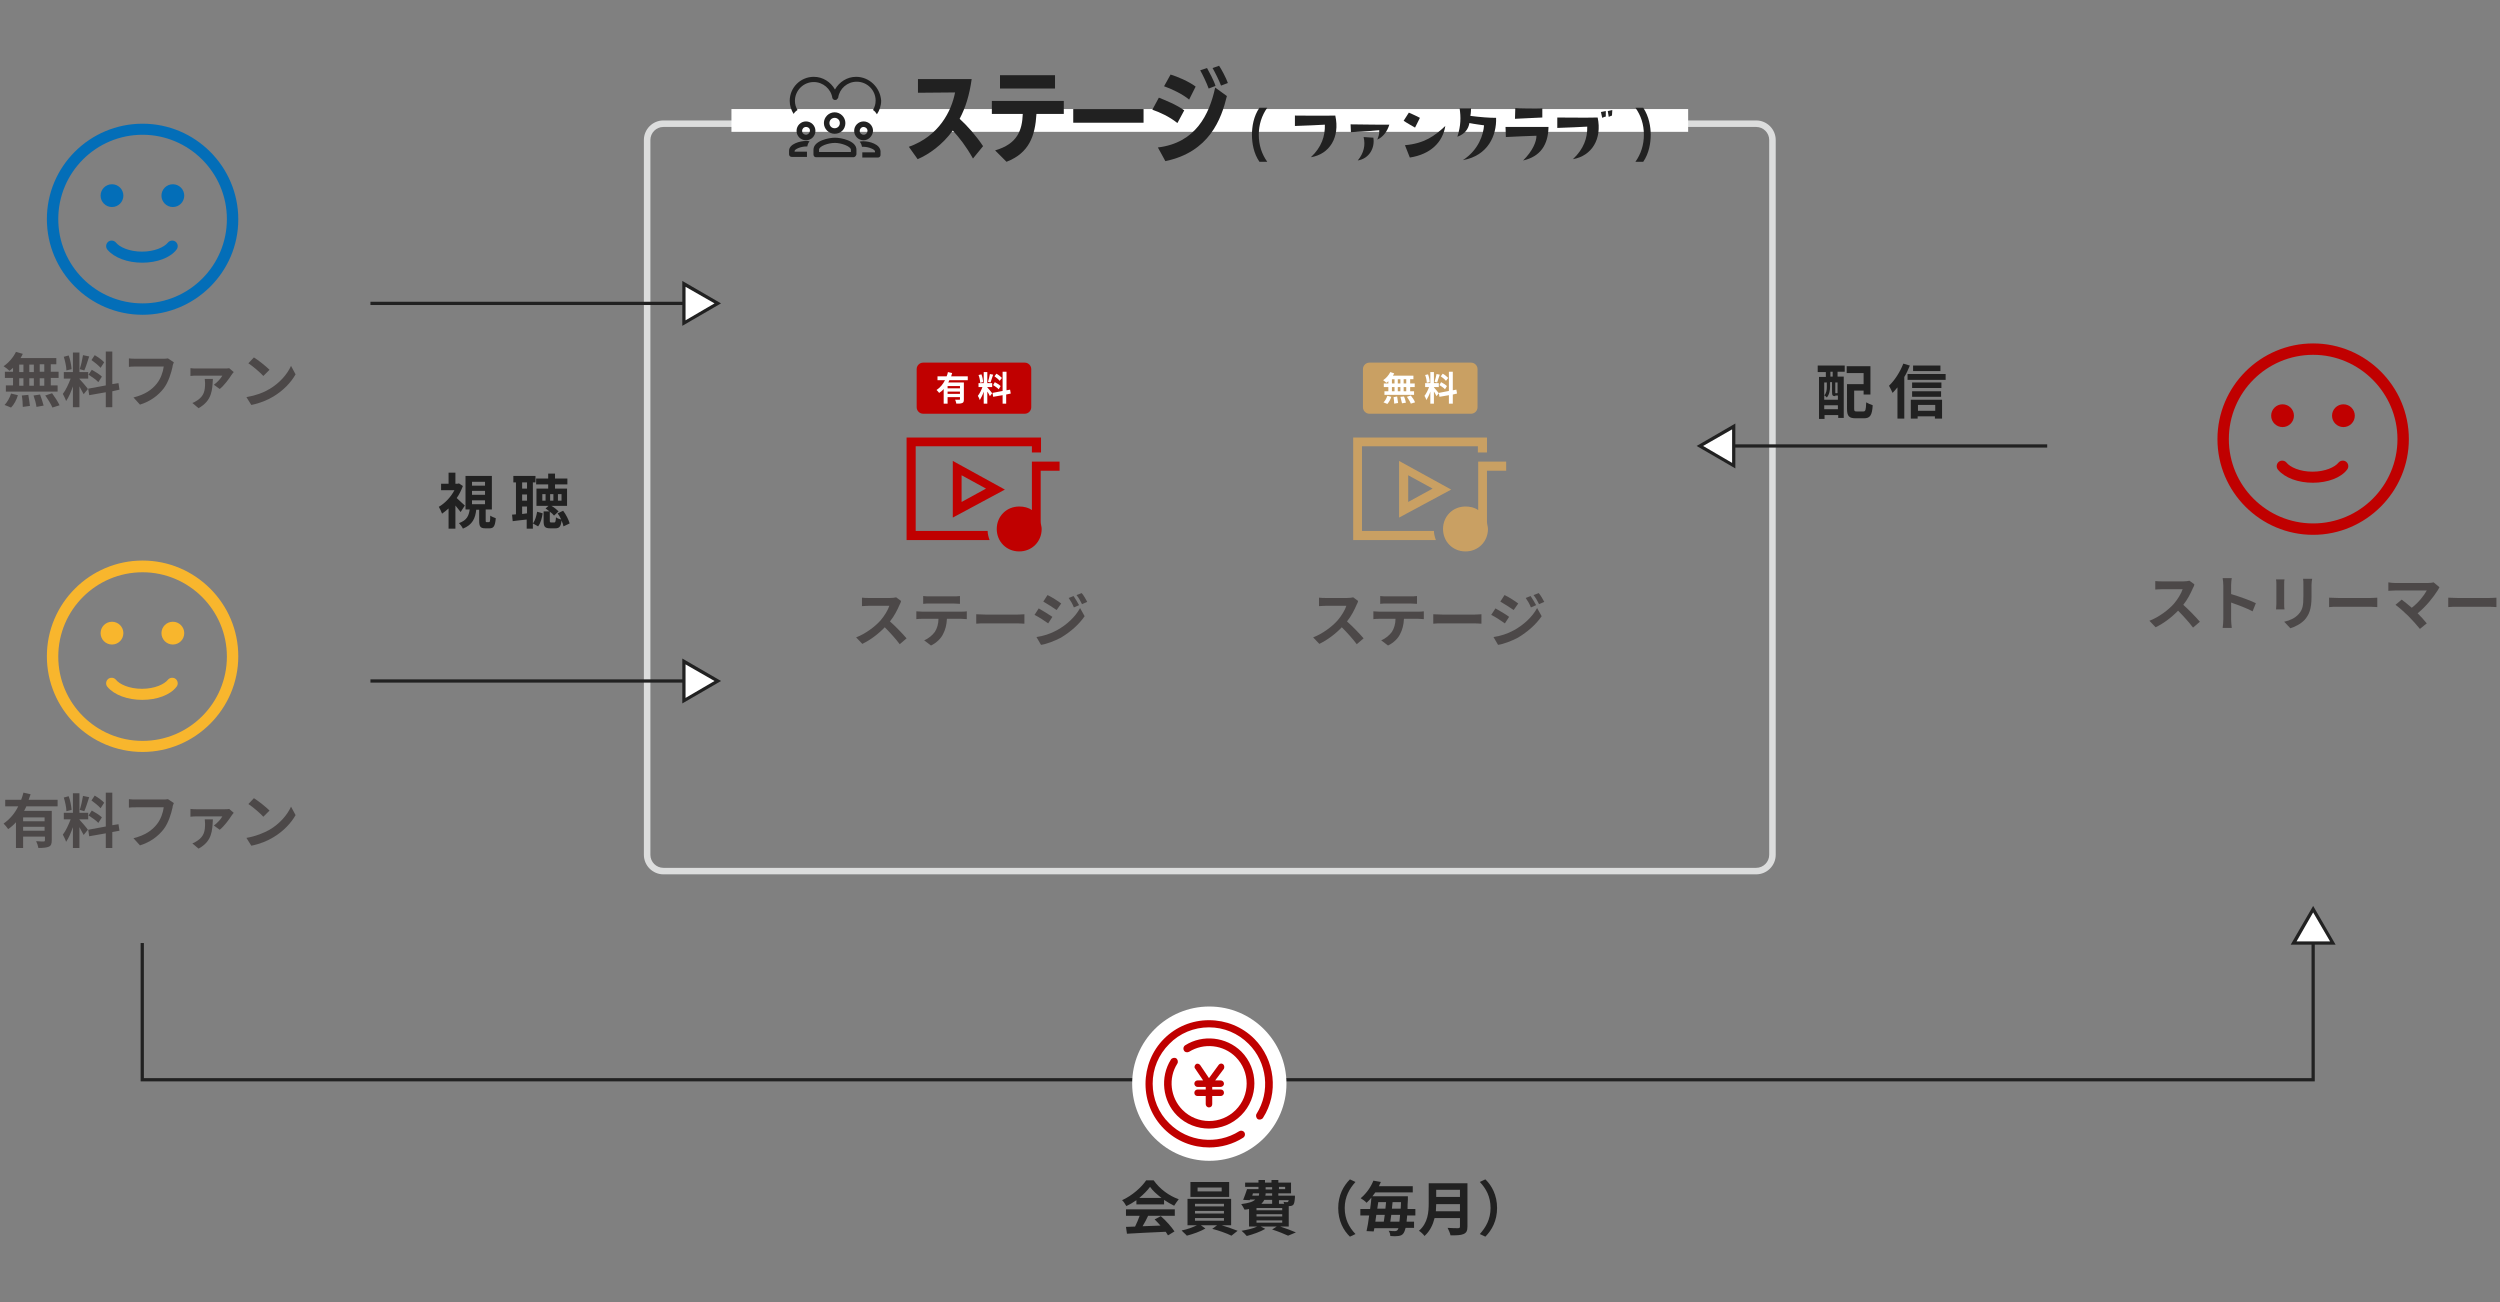 <?xml version="1.0" encoding="utf-8"?>
<!-- Generator: Adobe Illustrator 27.4.0, SVG Export Plug-In . SVG Version: 6.00 Build 0)  -->
<svg version="1.1" id="レイヤー_1" xmlns="http://www.w3.org/2000/svg" xmlns:xlink="http://www.w3.org/1999/xlink" x="0px"
	 y="0px" width="768px" height="400px" viewBox="0 0 768 400" style="enable-background:new 0 0 768 400;" xml:space="preserve">
<rect x="0" y="0" width="768" height="400" fill="#808080" stroke="none"/>
<style type="text/css">
	.st0{fill:#DCDDDD;}
	.st1{fill:#FFFFFF;}
	.st2{fill:#212121;}
	.st3{fill:#C00000;}
	.st4{fill-rule:evenodd;clip-rule:evenodd;fill:#C00000;}
	.st5{fill:#C9A063;}
	.st6{fill:#4C4848;}
	.st7{fill:#036EB8;}
	.st8{fill-rule:evenodd;clip-rule:evenodd;fill:#036EB8;}
	.st9{fill:#F8B62D;}
	.st10{fill-rule:evenodd;clip-rule:evenodd;fill:#F8B62D;}
</style>
<g>
	<path class="st0" d="M539.5,268.6H203.8c-3.3,0-6-2.7-6-6V43c0-3.3,2.7-6,6-6h335.7c3.3,0,6,2.7,6,6v219.6
		C545.5,265.9,542.8,268.6,539.5,268.6z M203.8,39c-2.2,0-4,1.8-4,4v219.6c0,2.2,1.8,4,4,4h335.7c2.2,0,4-1.8,4-4V43
		c0-2.2-1.8-4-4-4H203.8z"/>
	<rect x="224.7" y="33.5" class="st1" width="293.9" height="7"/>
	<g>
		<g>
			<path class="st2" d="M256.4,41.1c-1.8,0-3.3-1.5-3.3-3.3c0-1.8,1.5-3.3,3.3-3.3c1.8,0,3.3,1.5,3.3,3.3
				C259.7,39.7,258.3,41.1,256.4,41.1z M256.4,36.2c-0.9,0-1.6,0.7-1.6,1.6s0.7,1.6,1.6,1.6c0.9,0,1.6-0.7,1.6-1.6
				S257.3,36.2,256.4,36.2z"/>
			<g>
				<path class="st2" d="M265.3,43.4c-0.3,0-0.8,0-1.2,0.1c0.4,0.5,0.6,1,0.7,1.6c0.2,0,0.3,0,0.5,0c1.5,0,3.5,0.8,3.5,1.4v0.3h-3.9
					v1.6h4.8c0.5,0,0.8-0.4,0.8-0.8v-1.1C270.4,44.3,267.1,43.4,265.3,43.4z"/>
				<path class="st2" d="M244.1,46.7v-0.3c0-0.6,2-1.4,3.5-1.4c0.1,0,0.3,0,0.4,0c0.1-0.6,0.3-1.1,0.7-1.6c-0.4-0.1-0.8-0.1-1.1-0.1
					c-1.8,0-5.2,0.9-5.2,3v1.1c0,0.5,0.4,0.8,0.8,0.8h4.7v-1.6H244.1z"/>
				<path class="st2" d="M262.2,48.3h-11.5c-0.5,0-0.8-0.4-0.8-0.8V46c0-2.8,4.8-3.7,6.6-3.7c1.8,0,6.6,0.9,6.6,3.7v1.4
					C263,47.9,262.6,48.3,262.2,48.3z M251.5,46.7h9.9V46c0-1-2.9-2.1-4.9-2.1c-2.1,0-4.9,1-4.9,2.1V46.7z"/>
			</g>
			<path class="st2" d="M265.3,43.1c-1.6,0-2.9-1.3-2.9-2.9c0-1.6,1.3-2.9,2.9-2.9c1.6,0,2.9,1.3,2.9,2.9
				C268.1,41.8,266.8,43.1,265.3,43.1z M265.3,39c-0.7,0-1.2,0.6-1.2,1.2c0,0.7,0.6,1.2,1.2,1.2c0.7,0,1.2-0.6,1.2-1.2
				C266.5,39.5,265.9,39,265.3,39z"/>
			<path class="st2" d="M247.6,43.1c-1.6,0-2.9-1.3-2.9-2.9c0-1.6,1.3-2.9,2.9-2.9c1.6,0,2.9,1.3,2.9,2.9
				C250.5,41.8,249.2,43.1,247.6,43.1z M247.6,39c-0.7,0-1.2,0.6-1.2,1.2c0,0.7,0.6,1.2,1.2,1.2s1.2-0.6,1.2-1.2
				C248.9,39.5,248.3,39,247.6,39z"/>
		</g>
		<path class="st2" d="M263,23.6c-2.8,0-5.2,1.6-6.5,3.9c-1.3-2.3-3.7-3.9-6.5-3.9c-4.1,0-7.4,3.3-7.4,7.4c0,1.5,0.5,2.9,1.2,4
			c0.3-0.5,0.7-0.9,1.2-1.2c-0.5-0.8-0.8-1.8-0.8-2.8c0-3.2,2.6-5.8,5.8-5.8c2.8,0,5.3,2.1,5.7,4.9c0,0,0,0,0,0c0,0,0,0,0,0
			c0,0,0.1,0.2,0.1,0.2c0,0,0,0.1,0.1,0.1c0,0.1,0.1,0.1,0.1,0.1c0,0,0.1,0.1,0.1,0.1c0.1,0,0.1,0.1,0.2,0.1c0,0,0.1,0,0.1,0
			c0,0,0,0,0.1,0c0,0,0.1,0,0.1,0c0,0,0.1,0,0.1,0c0,0,0,0,0.1,0c0.1,0,0.1,0,0.2-0.1c0,0,0.1,0,0.1-0.1c0,0,0.1-0.1,0.1-0.1
			c0,0,0.1-0.1,0.1-0.1c0,0,0-0.1,0.1-0.1c0,0,0.1-0.2,0.1-0.2c0,0,0,0,0,0c0,0,0,0,0,0c0.4-2.8,2.8-4.9,5.7-4.9
			c3.2,0,5.8,2.6,5.8,5.8c0,1.1-0.3,2-0.8,2.9c0.5,0.3,0.9,0.8,1.2,1.3c0.8-1.2,1.3-2.6,1.3-4.2C270.4,26.9,267.1,23.6,263,23.6z"/>
	</g>
	<g>
		<path class="st3" d="M710.6,164.3c-16.2,0-29.4-13.2-29.4-29.4s13.2-29.4,29.4-29.4s29.4,13.2,29.4,29.4S726.7,164.3,710.6,164.3z
			 M710.6,109c-14.3,0-25.9,11.6-25.9,25.9c0,14.3,11.6,25.9,25.9,25.9c14.3,0,25.9-11.6,25.9-25.9C736.5,120.7,724.8,109,710.6,109
			z"/>
		<circle class="st4" cx="701.2" cy="127.7" r="3.5"/>
		<circle class="st4" cx="719.9" cy="127.7" r="3.5"/>
		<path class="st3" d="M710.5,148.3c-4.5,0-8.6-1.5-10.7-4c-0.6-0.7-0.5-1.8,0.2-2.4c0.7-0.6,1.8-0.5,2.4,0.2c1.1,1.4,4.1,2.8,8,2.8
			c3.9,0,6.9-1.4,8-2.8c0.6-0.7,1.7-0.8,2.4-0.2c0.7,0.6,0.8,1.7,0.2,2.4C719.1,146.8,715,148.3,710.5,148.3z"/>
	</g>
	<g>
		<path class="st3" d="M319.7,134.4h-41.2v31.5H304c-0.3-0.8-0.6-1.9-0.6-2.8h-22.1v-26H317v1.9h2.8V134.4z"/>
		<path class="st3" d="M292.7,141.6V159l16-8.6L292.7,141.6z M295.4,146l7.5,4.1l-7.5,4.1V146z"/>
		<path class="st3" d="M325.5,144.6v-2.8H317v14.9c-1.1-0.8-2.5-1.1-3.9-1.1c-3.9,0-6.9,3-6.9,6.9s3,6.9,6.9,6.9
			c3.9,0,6.9-3,6.9-6.9c0-0.8-0.3-1.4-0.3-2.2v-15.7H325.5z"/>
	</g>
	<g>
		<path class="st5" d="M456.9,134.4h-41.2v31.5h25.4c-0.3-0.8-0.6-1.9-0.6-2.8h-22.1v-26h35.6v1.9h2.8V134.4z"/>
		<path class="st5" d="M429.8,141.6V159l16-8.6L429.8,141.6z M432.6,146l7.5,4.1l-7.5,4.1V146z"/>
		<path class="st5" d="M462.7,144.6v-2.8h-8.6v14.9c-1.1-0.8-2.5-1.1-3.9-1.1c-3.9,0-6.9,3-6.9,6.9s3,6.9,6.9,6.9s6.9-3,6.9-6.9
			c0-0.8-0.3-1.4-0.3-2.2v-15.7H462.7z"/>
	</g>
	<g>
		<path class="st2" d="M402.7,48.3c3.3-3.1,4.4-6.5,4.3-10c0,0-7.7,0.4-9.2,0.4l0-3.2c0,0,9.5,0.1,12.4,0
			C411.7,42.2,408.4,47.4,402.7,48.3z"/>
		<path class="st2" d="M415,40.6l-0.1-2.4c6.6,0.1,8.3,0.1,11.9,0.1c-0.6,2-1.9,3.8-3.7,4.6c0.3-0.8,0.7-1.7,0.6-2.9
			C423.6,40,419.8,40.4,415,40.6z M417.1,49.3c1.9-2.3,2.4-4.7,1.8-7.2l3,0.2C422.4,45.4,420.7,48.7,417.1,49.3z"/>
		<path class="st2" d="M434.7,39.2c0,0-3-1.7-3.5-2.1l1.6-2.5c0,0,1.9,0.8,3.4,1.6L434.7,39.2z M431.6,44.6
			c5.9-0.5,9.1-2.8,12.4-5.9c-0.8,5-4.5,8.7-10.9,9.7L431.6,44.6z"/>
		<path class="st2" d="M447.7,42c1.1-3.4,1.1-6,0.7-8.7h3.5c0,0,0,1.4-0.2,2.3c3.1,0.4,5.8,0.6,7.9,0.6c0.2,5.3-2.4,11.6-10.2,13
			c4.9-3.2,6.3-7.9,6.5-10.7c0,0-3.1-0.4-4.5-0.7C451.1,39.6,450,41.2,447.7,42z"/>
		<path class="st2" d="M472,41.7c0,0-8.5,0.3-9.4,0.4l-0.1-3.1c0,0,8.4,0,13.2,0c-0.1,5.5-2.5,9.1-7.8,10.3
			C470.9,46.3,472,43.5,472,41.7z M473.8,33.3v2.8c-3.3,0.1-5.3,0.3-8.4,0.4l0.1-3.3C465.5,33.3,472.5,33.4,473.8,33.3z"/>
		<path class="st2" d="M487.6,38.9c0,0-7.7,0.4-9.2,0.4l0-3.2c0,0,9.6,0.1,12.4,0c1.4,6.6-1.8,11.8-7.6,12.8
			C486.5,45.8,487.7,42.4,487.6,38.9z M492.2,36.2l-0.4-1.8l1.5-0.3v1.7C493.2,35.8,492.6,36,492.2,36.2z M493.9,34.1l1.4-0.3
			l-0.1,1.7c0,0-0.6,0.2-1,0.4L493.9,34.1z"/>
	</g>
	<g>
		<path class="st2" d="M298.9,48.7c-2.2-3.9-4.2-6.4-6.2-8.6c-3.2,4.4-7.3,7.3-10.8,8.8l-2.7-3.8c9.3-3.3,13.1-11,14.2-16.7
			l-11.4,0.1v-4.2h16.5c-0.7,5-1.9,8.8-3.7,12.2c2.3,2.1,5,5.1,7.2,8.4L298.9,48.7z"/>
		<path class="st2" d="M318.4,35c-0.4,6.7-2.2,12-9.2,14.7l-3.5-3.5c6.9-2,8.3-6.2,8.5-11.2h-9.5v-4h22.1v4H318.4z M307.2,27.2v-4.1
			h16.9v4.1L307.2,27.2z"/>
		<path class="st2" d="M329.7,37.7v-4.2h21.6v4.2H329.7z"/>
		<path class="st2" d="M361.7,37.8c-2.5-2-5.4-3.3-7.7-4.1l2-3.7c2,0.8,5.5,2.2,7.8,3.9L361.7,37.8z M355.7,45.3
			c11.6-1.4,15.8-10.1,17.6-18.4l3.6,2.6c-1.7,7.1-5.4,17.2-18.9,20L355.7,45.3z M365.3,30.6c-2-1.7-5.4-3.3-7.7-4.1l2-3.6
			c2,0.6,5.6,2.1,7.7,3.7L365.3,30.6z M371.3,27.2c-0.5-1.5-2-4.6-2.6-5.6l2.1-0.7c0.5,0.9,2.2,4,2.6,5.5L371.3,27.2z M375.1,26.3
			c-0.5-1.4-1.9-4.2-2.6-5.4l2-0.7c0.7,1,2.2,3.8,2.7,5.3L375.1,26.3z"/>
	</g>
	<g>
		<path class="st2" d="M386.9,49.7c-1.8-2.6-2.3-5.8-2.3-8.3c0-2.5,0.5-5.7,2.3-8.3h2.4c-1.7,2.4-2.6,5.2-2.6,8.3
			c0,3.2,0.9,5.9,2.6,8.3H386.9z"/>
	</g>
	<g>
		<path class="st2" d="M502.4,49.7c1.7-2.4,2.6-5.2,2.6-8.3c0-3.2-0.9-5.9-2.6-8.3h2.4c1.8,2.7,2.3,5.9,2.3,8.3
			c0,2.5-0.5,5.7-2.3,8.3H502.4z"/>
	</g>
	<g>
		<path class="st6" d="M276.3,185.9c-0.6,1.4-1.6,3.4-2.9,5c1.8,1.6,4,3.9,5.1,5.2l-2.1,1.8c-1.2-1.6-2.9-3.5-4.6-5.2
			c-1.9,2-4.4,3.9-6.9,5.1l-1.9-2c2.9-1.1,5.8-3.3,7.5-5.2c1.2-1.4,2.3-3.2,2.7-4.5h-6.2c-0.8,0-1.8,0.1-2.2,0.1v-2.6
			c0.5,0.1,1.6,0.1,2.2,0.1h6.4c0.8,0,1.5-0.1,1.9-0.2l1.5,1.1C276.8,184.9,276.5,185.5,276.3,185.9z"/>
		<path class="st6" d="M283.3,187.9h12c0.4,0,1.2,0,1.7-0.1v2.4c-0.5,0-1.2-0.1-1.7-0.1h-4.4c-0.1,1.9-0.5,3.4-1.2,4.7
			c-0.6,1.3-2,2.7-3.7,3.5l-2.1-1.6c1.3-0.5,2.6-1.6,3.3-2.6c0.7-1.1,1.1-2.5,1.1-4h-5c-0.5,0-1.2,0-1.8,0.1v-2.4
			C282.1,187.8,282.7,187.9,283.3,187.9z M285.6,183.2h7.3c0.6,0,1.4,0,2-0.1v2.4c-0.6,0-1.3-0.1-2-0.1h-7.3c-0.6,0-1.4,0-2,0.1
			v-2.4C284.2,183.2,285,183.2,285.6,183.2z"/>
		<path class="st6" d="M302.8,188.8h9.8c0.9,0,1.7-0.1,2.1-0.1v2.9c-0.4,0-1.4-0.1-2.1-0.1h-9.8c-1,0-2.3,0-2.9,0.1v-2.9
			C300.6,188.7,301.9,188.8,302.8,188.8z"/>
		<path class="st6" d="M323.3,189.5l-1.3,2c-1-0.7-2.9-2-4.2-2.6l1.3-2C320.3,187.6,322.3,188.8,323.3,189.5z M324.7,193.6
			c3.1-1.7,5.7-4.2,7.1-6.8l1.4,2.5c-1.7,2.5-4.3,4.8-7.3,6.6c-1.9,1-4.5,2-6.1,2.2l-1.4-2.4C320.5,195.4,322.7,194.7,324.7,193.6z
			 M326,185.4l-1.4,2c-1-0.7-2.9-1.9-4.1-2.6l1.3-2C323.1,183.4,325.1,184.7,326,185.4z M331.5,185.9l-1.6,0.7
			c-0.5-1.2-0.9-1.9-1.6-2.9l1.5-0.6C330.3,183.9,331.1,185.1,331.5,185.9z M334,184.9l-1.6,0.7c-0.6-1.2-1-1.9-1.7-2.8l1.6-0.6
			C332.9,182.9,333.6,184.1,334,184.9z"/>
	</g>
	<g>
		<g>
			<path class="st7" d="M43.8,96.7c-16.2,0-29.4-13.2-29.4-29.4S27.6,38,43.8,38s29.4,13.2,29.4,29.4S59.9,96.7,43.8,96.7z
				 M43.8,41.4c-14.3,0-25.9,11.6-25.9,25.9s11.6,25.9,25.9,25.9s25.9-11.6,25.9-25.9S58,41.4,43.8,41.4z"/>
			<circle class="st8" cx="34.4" cy="60.1" r="3.5"/>
			<circle class="st8" cx="53.1" cy="60.1" r="3.5"/>
			<path class="st7" d="M43.7,80.7c-4.5,0-8.6-1.5-10.7-4c-0.6-0.7-0.5-1.8,0.2-2.4c0.7-0.6,1.8-0.5,2.4,0.2c1.1,1.4,4.1,2.8,8,2.8
				c3.9,0,6.9-1.4,8-2.8c0.6-0.7,1.7-0.8,2.4-0.2c0.7,0.6,0.8,1.7,0.2,2.4C52.3,79.2,48.2,80.7,43.7,80.7z"/>
		</g>
		<g>
			<path class="st6" d="M4,113c-0.4,0.3-0.7,0.7-1.1,0.9c-0.4-0.4-1.3-1.1-1.8-1.4c1.5-1,3-2.7,3.8-4.4l2.1,0.6
				c-0.2,0.4-0.4,0.9-0.7,1.3h11v1.9h-1.7v2.3h2.4v1.9h-2.4v2.3h2.1v1.9H1.8v-1.9H4v-2.3H1.5v-1.9H4V113z M1.4,124.4
				c0.8-0.8,1.6-2.2,2-3.5l2.1,0.5c-0.4,1.4-1.2,2.9-2.1,3.8L1.4,124.4z M5.9,114.3h1.3v-2.3H5.9V114.3z M5.9,118.5h1.3v-2.3H5.9
				V118.5z M8.7,121.3c0.2,1.1,0.4,2.6,0.5,3.4L7,125c0-0.9-0.1-2.4-0.3-3.5L8.7,121.3z M10.4,114.3v-2.3H9v2.3H10.4z M9,116.2v2.3
				h1.4v-2.3H9z M12.3,121.2c0.4,1.1,0.9,2.5,1.1,3.4l-2.2,0.4c-0.1-0.9-0.5-2.4-0.9-3.5L12.3,121.2z M13.6,111.9h-1.4v2.3h1.4
				V111.9z M13.6,116.2h-1.4v2.3h1.4V116.2z M16,120.8c0.8,1.1,1.8,2.6,2.3,3.7l-2.2,0.7c-0.4-1-1.4-2.6-2.2-3.7L16,120.8z"/>
			<path class="st6" d="M25.7,121.1c-0.3-0.6-0.8-1.5-1.3-2.4v6.4h-2v-6.4c-0.6,1.7-1.3,3.4-2.1,4.5c-0.2-0.7-0.7-1.6-1-2.2
				c0.9-1.1,1.8-3.1,2.4-4.7h-2.1v-2h2.8v-6h2v6h2.7v2h-2.7v0.1c0.5,0.5,2.3,2.6,2.6,3.1L25.7,121.1z M20.4,113.8
				c0-1.1-0.4-2.9-0.8-4.2l1.5-0.4c0.5,1.3,0.8,3,0.9,4.2L20.4,113.8z M27.4,109.5c-0.5,1.5-1,3.2-1.5,4.3l-1.4-0.4
				c0.4-1.2,0.8-3,1-4.3L27.4,109.5z M34.5,120.2v4.9h-2v-4.6l-5.1,0.9l-0.3-2l5.4-1v-10.4h2v10l1.9-0.3l0.3,2L34.5,120.2z
				 M28.2,113.6c1.1,0.6,2.4,1.4,3.1,2.1l-1.1,1.7c-0.6-0.7-1.9-1.6-3-2.3L28.2,113.6z M30.9,113c-0.6-0.7-1.8-1.7-2.8-2.4l1-1.5
				c1,0.6,2.3,1.5,2.9,2.2L30.9,113z"/>
			<path class="st6" d="M53,112.7c-0.4,1.8-1.2,4.6-2.7,6.6c-1.7,2.2-4.1,4-7.3,5l-2-2.2c3.6-0.9,5.7-2.4,7.2-4.3
				c1.2-1.5,1.9-3.6,2.1-5.2h-8.5c-0.8,0-1.7,0-2.2,0.1v-2.6c0.5,0.1,1.6,0.1,2.2,0.1h8.4c0.4,0,0.9,0,1.4-0.1l1.8,1.2
				C53.2,111.8,53,112.3,53,112.7z"/>
			<path class="st6" d="M71.1,115.2c-0.6,1-2.3,3.3-3.6,4.3l-1.8-1.3c1-0.7,2.2-2,2.6-2.8h-7.9c-0.6,0-1.2,0-1.9,0.1v-2.4
				c0.6,0.1,1.3,0.1,1.9,0.1h8.5c0.4,0,1.2,0,1.5-0.1l1.4,1.2C71.5,114.7,71.2,115,71.1,115.2z M61,125.4l-1.9-1.6
				c0.5-0.2,0.9-0.4,1.5-0.8c2.1-1.4,2.4-3,2.4-5.3c0-0.4-0.1-0.9-0.1-1.3h2.5C65.2,119.8,65.2,123,61,125.4z"/>
			<path class="st6" d="M82.8,119.5c3.1-1.8,5.5-4.6,6.6-7.1l1.4,2.6c-1.4,2.5-3.8,5-6.8,6.8c-1.8,1.1-4.2,2.1-6.8,2.6l-1.5-2.4
				C78.6,121.5,81,120.6,82.8,119.5z M82.8,113.6l-1.9,1.9c-0.9-1-3.2-3-4.6-3.9l1.7-1.8C79.3,110.6,81.7,112.5,82.8,113.6z"/>
		</g>
	</g>
	<g>
		<g>
			<path class="st9" d="M43.8,231c-16.2,0-29.4-13.2-29.4-29.4s13.2-29.4,29.4-29.4s29.4,13.2,29.4,29.4S59.9,231,43.8,231z
				 M43.8,175.8c-14.3,0-25.9,11.6-25.9,25.9c0,14.3,11.6,25.9,25.9,25.9s25.9-11.6,25.9-25.9C69.7,187.4,58,175.8,43.8,175.8z"/>
			<circle class="st10" cx="34.4" cy="194.5" r="3.5"/>
			<circle class="st10" cx="53.1" cy="194.5" r="3.5"/>
			<path class="st9" d="M43.7,215c-4.5,0-8.6-1.5-10.7-4c-0.6-0.7-0.5-1.8,0.2-2.4c0.7-0.6,1.8-0.5,2.4,0.2c1.1,1.4,4.1,2.8,8,2.8
				c3.9,0,6.9-1.4,8-2.8c0.6-0.7,1.7-0.8,2.4-0.2c0.7,0.6,0.8,1.7,0.2,2.4C52.3,213.5,48.2,215,43.7,215z"/>
		</g>
		<g>
			<path class="st6" d="M8.1,247.7c-0.2,0.5-0.5,1-0.7,1.4h8.5v9c0,1.1-0.2,1.7-0.9,2c-0.7,0.3-1.8,0.4-3.2,0.4
				c-0.1-0.6-0.4-1.5-0.7-2.1c0.9,0.1,2,0.1,2.3,0.1c0.3,0,0.4-0.1,0.4-0.4v-1.1H7.1v3.5H4.9v-7.9c-0.7,0.8-1.5,1.5-2.4,2.1
				c-0.3-0.5-1-1.3-1.4-1.7c1.9-1.3,3.5-3.2,4.5-5.3h-4v-2h4.9c0.3-0.7,0.5-1.5,0.7-2.2l2.2,0.5c-0.2,0.6-0.4,1.1-0.6,1.7h8.9v2H8.1
				z M13.7,251.1H7.1v1.2h6.6V251.1z M13.7,255.2v-1.2H7.1v1.2H13.7z"/>
			<path class="st6" d="M25.7,256.5c-0.3-0.6-0.8-1.5-1.3-2.4v6.4h-2v-6.4c-0.6,1.7-1.3,3.4-2.1,4.5c-0.2-0.7-0.7-1.6-1-2.2
				c0.9-1.1,1.8-3.1,2.4-4.7h-2.1v-2h2.8v-6h2v6h2.7v2h-2.7v0.1c0.5,0.5,2.3,2.6,2.6,3.1L25.7,256.5z M20.4,249.2
				c0-1.1-0.4-2.9-0.8-4.2l1.5-0.4c0.5,1.3,0.8,3,0.9,4.2L20.4,249.2z M27.4,244.9c-0.5,1.5-1,3.2-1.5,4.3l-1.4-0.4
				c0.4-1.2,0.8-3,1-4.3L27.4,244.9z M34.5,255.6v4.9h-2V256l-5.1,0.9l-0.3-2l5.4-1v-10.4h2v10l1.9-0.3l0.3,2L34.5,255.6z M28.2,249
				c1.1,0.6,2.4,1.4,3.1,2.1l-1.1,1.7c-0.6-0.7-1.9-1.6-3-2.3L28.2,249z M30.9,248.3c-0.6-0.7-1.8-1.7-2.8-2.4l1-1.5
				c1,0.6,2.3,1.5,2.9,2.2L30.9,248.3z"/>
			<path class="st6" d="M53,248.1c-0.4,1.8-1.2,4.6-2.7,6.6c-1.7,2.2-4.1,4-7.3,5l-2-2.2c3.6-0.9,5.7-2.4,7.2-4.3
				c1.2-1.5,1.9-3.6,2.1-5.2h-8.5c-0.8,0-1.7,0-2.2,0.1v-2.6c0.5,0.1,1.6,0.1,2.2,0.1h8.4c0.4,0,0.9,0,1.4-0.1l1.8,1.2
				C53.2,247.2,53,247.7,53,248.1z"/>
			<path class="st6" d="M71.1,250.6c-0.6,1-2.3,3.3-3.6,4.3l-1.8-1.3c1-0.7,2.2-2,2.6-2.8h-7.9c-0.6,0-1.2,0-1.9,0.1v-2.4
				c0.6,0.1,1.3,0.1,1.9,0.1h8.5c0.4,0,1.2,0,1.5-0.1l1.4,1.2C71.5,250.1,71.2,250.4,71.1,250.6z M61,260.7l-1.9-1.6
				c0.5-0.2,0.9-0.4,1.5-0.8c2.1-1.4,2.4-3,2.4-5.3c0-0.4-0.1-0.9-0.1-1.3h2.5C65.2,255.2,65.2,258.4,61,260.7z"/>
			<path class="st6" d="M82.8,254.9c3.1-1.8,5.5-4.6,6.6-7.1l1.4,2.6c-1.4,2.5-3.8,5-6.8,6.8c-1.8,1.1-4.2,2.1-6.8,2.6l-1.5-2.4
				C78.6,256.9,81,255.9,82.8,254.9z M82.8,249l-1.9,1.9c-0.9-1-3.2-3-4.6-3.9l1.7-1.8C79.3,246,81.7,247.9,82.8,249z"/>
		</g>
	</g>
	<g>
		<path class="st6" d="M673.6,180.8c-0.6,1.4-1.6,3.4-2.9,5c1.8,1.6,4,3.9,5.1,5.2l-2.1,1.8c-1.2-1.6-2.9-3.5-4.6-5.2
			c-1.9,2-4.4,3.9-6.9,5.1l-1.9-2c2.9-1.1,5.8-3.3,7.5-5.2c1.2-1.4,2.3-3.2,2.7-4.5h-6.2c-0.8,0-1.8,0.1-2.2,0.1v-2.6
			c0.5,0.1,1.6,0.1,2.2,0.1h6.4c0.8,0,1.5-0.1,1.9-0.2l1.5,1.1C674.1,179.9,673.8,180.4,673.6,180.8z"/>
		<path class="st6" d="M683,179.8c0-0.6-0.1-1.6-0.2-2.2h2.8c-0.1,0.6-0.2,1.4-0.2,2.2v2.7c2.4,0.7,6,2,7.6,2.8l-1,2.5
			c-1.9-1-4.6-2-6.6-2.7v5.2c0,0.5,0.1,1.8,0.2,2.6h-2.8c0.1-0.7,0.2-1.8,0.2-2.6V179.8z"/>
		<path class="st6" d="M701.7,179.4v6.2c0,0.5,0,1.2,0.1,1.6h-2.6c0-0.3,0.1-1.1,0.1-1.6v-6.2c0-0.3,0-1-0.1-1.4h2.6
			C701.7,178.4,701.7,178.8,701.7,179.4z M710.1,179.7v3.6c0,3.9-0.8,5.6-2.1,7.1c-1.2,1.3-3.1,2.2-4.4,2.6l-1.9-2
			c1.8-0.4,3.3-1.1,4.4-2.3c1.3-1.4,1.5-2.7,1.5-5.6v-3.5c0-0.7,0-1.3-0.1-1.8h2.8C710.2,178.4,710.1,179,710.1,179.7z"/>
		<path class="st6" d="M718.4,183.7h9.8c0.9,0,1.7-0.1,2.1-0.1v2.9c-0.4,0-1.4-0.1-2.1-0.1h-9.8c-1,0-2.3,0-2.9,0.1v-2.9
			C716.1,183.6,717.5,183.7,718.4,183.7z"/>
		<path class="st6" d="M748.9,181.3c-1.3,2.1-3.7,5.1-6.2,7.1c1,1,2.1,2.2,2.8,3.1l-2.1,1.7c-0.8-1-2.3-2.7-3.5-3.9
			c-1.1-1.1-2.9-2.7-4-3.5l1.9-1.6c0.7,0.5,1.9,1.5,3.1,2.5c2.1-1.6,3.8-3.8,4.6-5.3h-9.7c-0.7,0-1.7,0.1-2.1,0.1v-2.6
			c0.5,0.1,1.5,0.2,2.1,0.2h10.1c0.7,0,1.3-0.1,1.7-0.2l1.8,1.5C749.2,180.8,749,181.1,748.9,181.3z"/>
		<path class="st6" d="M755,183.7h9.8c0.9,0,1.7-0.1,2.1-0.1v2.9c-0.4,0-1.4-0.1-2.1-0.1H755c-1,0-2.3,0-2.9,0.1v-2.9
			C752.7,183.6,754,183.7,755,183.7z"/>
	</g>
	<g>
		<path class="st2" d="M558.4,112.3h8.3v1.9h-2.2v1.5h1.9v12.7h-1.7v-0.9h-4.2v1.2h-1.7v-12.9h2.1v-1.5h-2.5L558.4,112.3z
			 M563.8,121.7c-0.8,0-1-0.2-1-1.3v-3h-0.6v1.4c0,1-0.2,2.4-1,3.3c-0.2-0.2-0.5-0.5-0.8-0.7v1.4h4.2v-1.3h-0.2H563.8z M560.4,117.5
			v4c0.7-0.8,0.8-1.8,0.8-2.6v-1.4H560.4z M564.6,125.7v-1.2h-4.2v1.2H564.6z M563,114.2h-0.7v1.5h0.7V114.2z M564.6,117.5h-0.8v3
			c0,0.2,0,0.3,0.1,0.3h0.3c0.2,0,0.2,0,0.2-0.1c0,0,0.1,0.1,0.1,0.1V117.5z M572.4,126.4c0.7,0,0.8-0.4,0.9-2.8
			c0.5,0.3,1.4,0.7,2,0.9c-0.2,3.1-0.8,4-2.7,4h-2.5c-2,0-2.7-0.6-2.7-2.9V118h5.1v-3.4h-5.2v-2.1h7.3v8.7h-2.1V120h-2.9v5.5
			c0,0.8,0.1,0.9,0.8,0.9H572.4z"/>
		<path class="st2" d="M586.7,112.3c-0.5,1.2-1,2.4-1.7,3.5v12.8h-2.1V119c-0.5,0.6-1,1.2-1.5,1.7c-0.2-0.5-0.8-1.7-1.1-2.2
			c1.7-1.6,3.4-4.2,4.4-6.8L586.7,112.3z M597.7,114.9v1.8H586v-1.8H597.7z M587.1,122.8h9.5v5.8h-2.2v-0.7h-5.3v0.7h-2.1V122.8z
			 M596.4,119.2h-9v-1.7h9V119.2z M587.4,120.2h8.9v1.7h-8.9V120.2z M596.1,114h-8.4v-1.7h8.4V114z M589.2,124.4v1.8h5.3v-1.8H589.2
			z"/>
	</g>
	<g>
		<path class="st2" d="M349.1,368.7c-1,0.7-2,1.3-3.1,1.8c-0.3-0.5-0.8-1.4-1.3-1.8c3.1-1.4,6-4,7.4-6.1h2.3
			c1.9,2.7,4.8,4.8,7.7,5.8c-0.5,0.6-1,1.4-1.4,2c-1-0.5-2.1-1.1-3.1-1.8v1.4h-8.5V368.7z M345.8,371.5h15.1v2h-8.2
			c-0.5,1.1-1.1,2.2-1.7,3.2c1.8-0.1,3.6-0.1,5.5-0.2c-0.6-0.7-1.2-1.3-1.8-1.9l1.9-1c1.6,1.4,3.3,3.3,4.2,4.7l-2,1.2
			c-0.2-0.3-0.4-0.7-0.7-1.1c-4.3,0.2-8.8,0.4-11.9,0.6l-0.3-2.1l2.8-0.1c0.5-1,1-2.2,1.4-3.3h-4.2V371.5z M356.8,368
			c-1.4-1.1-2.7-2.2-3.5-3.4c-0.8,1.1-2,2.3-3.3,3.4H356.8z"/>
		<path class="st2" d="M375.3,376.4c1.7,0.5,3.6,1.2,4.9,1.7l-1.9,1.5c-1.4-0.7-3.9-1.6-5.9-2.1l1.5-1.1h-5l1.4,1
			c-1.5,0.9-3.8,1.7-5.7,2.2c-0.4-0.5-1.2-1.1-1.6-1.6c1.6-0.3,3.5-1,4.7-1.6h-2.9v-8.1h13.4v8.1H375.3z M377.6,367.7h-11.9v-4.6
			h11.9V367.7z M367.1,370.6h8.9v-0.8h-8.9V370.6z M367.1,372.8h8.9V372h-8.9V372.8z M367.1,375h8.9v-0.8h-8.9V375z M375.3,364.8
			h-7.4v1.2h7.4V364.8z"/>
		<path class="st2" d="M393.3,376.8c1.8,0.6,3.7,1.3,4.8,1.8l-2.4,1c-1.1-0.5-3-1.3-4.9-1.9l1.4-0.9h-4.9l1.4,0.7
			c-1.5,0.9-3.8,1.7-5.7,2.2c-0.3-0.4-1.1-1.2-1.6-1.6c1.7-0.3,3.6-0.7,4.8-1.3h-2.5v-5.4c-0.4,0.1-0.9,0.2-1.4,0.2
			c-0.2-0.5-0.7-1.3-1-1.7c2.3-0.3,3.6-0.7,4.3-1.4h-1.6l-0.1,0.2l-2-0.1c0.4-0.9,0.8-2.2,1.2-3.3h3.5v-0.7h-4.1v-1.3h4.1v-0.8h2
			v0.8h2v-0.8h2.1v0.8h3.9v3.3h-3.9v0.7h5.1c0,0,0,0.4,0,0.6c-0.1,1.2-0.2,1.8-0.5,2.2c-0.3,0.3-0.7,0.4-1.1,0.4c-0.1,0-0.2,0-0.3,0
			v6.3H393.3z M384.7,367.3h2c0.1-0.2,0.1-0.5,0.1-0.7h-1.9L384.7,367.3z M393.9,371.1H386v0.7h7.9V371.1z M393.9,373H386v0.7h7.9
			V373z M386,375.6h7.9v-0.7H386V375.6z M388.4,368.6c-0.2,0.4-0.5,0.8-0.9,1.2h3.3v-1.2H388.4z M390.8,366.6h-2
			c0,0.2,0,0.5-0.1,0.7h2.1V366.6z M388.8,365.4h2v-0.7h-2V365.4z M392.9,364.6v0.7h1.9v-0.7H392.9z M392.9,368.6v1.2h1.6
			c-0.1-0.2-0.1-0.4-0.2-0.6c0.4,0.1,0.8,0.1,1,0.1c0.2,0,0.3,0,0.4-0.1c0.1-0.1,0.1-0.3,0.2-0.5H392.9z"/>
		<path class="st2" d="M414.7,362.3l1.7,0.8c-1.8,2-3.3,4.5-3.3,8s1.4,6,3.3,8l-1.7,0.8c-2-1.9-3.6-4.9-3.6-8.8
			C411.1,367.2,412.7,364.3,414.7,362.3z"/>
		<path class="st2" d="M432.3,373.2c-0.1,0.8-0.1,1.5-0.2,2.1h2.3v1.9h-2.6c-0.2,0.8-0.4,1.3-0.6,1.6c-0.4,0.6-0.9,0.8-1.6,0.9
			c-0.6,0.1-1.6,0.1-2.5,0c0-0.5-0.2-1.2-0.5-1.6c0.9,0.1,1.6,0.1,2,0.1c0.3,0,0.5-0.1,0.7-0.3c0.1-0.1,0.2-0.3,0.3-0.6h-7.4
			c-0.1,0.4-0.1,0.7-0.2,1l-2.2-0.1c0.3-1.3,0.6-3,0.8-4.8h-2.7v-2h3c0.2-1.2,0.3-2.4,0.4-3.5c-0.4,0.5-0.9,1.1-1.5,1.6
			c-0.4-0.5-1.3-1.1-1.8-1.4c1.9-1.6,3.2-3.6,3.9-5.4l2.3,0.4c-0.2,0.4-0.4,0.9-0.6,1.3H434v1.9h-11.5c-0.3,0.4-0.6,0.8-0.9,1.2
			h10.9c0,0,0,0.7,0,1c-0.1,1.1-0.1,2-0.1,2.9h2.4v2H432.3z M422.8,373.2c-0.1,0.7-0.2,1.4-0.3,2.1h2.6c0.1-0.6,0.2-1.3,0.3-2.1
			H422.8z M423.4,369.3c-0.1,0.6-0.2,1.3-0.3,2h2.5c0.1-0.7,0.1-1.3,0.2-2H423.4z M429.9,375.3c0.1-0.6,0.1-1.3,0.2-2.1h-2.7
			c-0.1,0.7-0.2,1.4-0.3,2.1H429.9z M430.3,371.3c0-0.6,0.1-1.3,0.1-2h-2.6c-0.1,0.6-0.1,1.3-0.2,2H430.3z"/>
		<path class="st2" d="M450.8,376.8c0,1.3-0.3,1.9-1.2,2.3c-0.9,0.4-2.2,0.4-4,0.4c-0.1-0.6-0.6-1.7-0.9-2.3
			c1.3,0.1,2.8,0.1,3.2,0.1c0.4,0,0.6-0.1,0.6-0.5v-2.6h-7.8c-0.5,2-1.4,4-3.1,5.5c-0.3-0.5-1.2-1.3-1.7-1.6c2.8-2.4,3-5.8,3-8.6v-6
			h11.9V376.8z M448.5,372.1v-2.2h-7.3c0,0.7-0.1,1.5-0.1,2.2H448.5z M441.2,365.5v2.2h7.3v-2.2H441.2z"/>
		<path class="st2" d="M456.3,379.9l-1.7-0.8c1.8-2,3.3-4.5,3.3-8s-1.4-6-3.3-8l1.7-0.8c2,1.9,3.6,4.9,3.6,8.8
			C459.9,375,458.3,377.9,456.3,379.9z"/>
	</g>
	<g>
		<path class="st2" d="M141.5,157.3c-0.4-0.5-1-1.3-1.6-2v7.1h-2.1v-6.2c-0.7,0.6-1.4,1.2-2,1.6c-0.2-0.6-0.7-1.6-1-2.1
			c1.9-1.1,3.7-3,4.8-5.1h-4.1v-2h2.3v-3.4h2.1v3.4h0.7l0.4-0.1l1.2,0.8c-0.5,1.3-1.1,2.6-1.9,3.7c0.8,0.7,2.1,2,2.5,2.3
			L141.5,157.3z M150.2,160.4c0.3,0,0.4-0.2,0.4-2c0.4,0.3,1.2,0.6,1.7,0.8c-0.2,2.5-0.7,3.1-1.9,3.1h-1.3c-1.6,0-1.9-0.6-1.9-2.4
			v-3.3h-0.9c-0.3,2.6-1.1,4.6-4.1,5.8c-0.2-0.5-0.8-1.3-1.2-1.7c2.5-0.9,3-2.3,3.3-4.2H143v-10.3h8.1v10.3h-1.9v3.3
			c0,0.5,0,0.6,0.3,0.6H150.2z M145,149.2h4V148h-4V149.2z M145,152h4v-1.2h-4V152z M145,154.9h4v-1.2h-4V154.9z"/>
		<path class="st2" d="M163.8,160.7c0.6-0.9,1-2.2,1.2-3.5l1.7,0.5c-0.2,1.4-0.6,3-1.4,4l-1.6-0.9v1.6h-1.9v-2.8
			c-1.5,0.2-3.1,0.3-4.3,0.5l-0.2-2l1.2-0.1v-9.8h-0.8v-2h6.8v2h-0.8V160.7z M160.4,148.2v1.9h1.5v-1.9H160.4z M160.4,153.8h1.5
			v-1.9h-1.5V153.8z M161.9,157.7v-2.1h-1.5v2.3L161.9,157.7z M173.1,161.7c-0.1-0.5-0.3-1.2-0.6-1.8c-0.2,1.9-0.7,2.4-1.9,2.4H169
			c-1.7,0-2-0.6-2-2.3v-2.9h1.8c-0.4-0.3-0.8-0.6-1.2-0.9l0.9-0.8h-3.7v-5.3h3.6v-1.3h-3.7v-1.8h3.7v-1.5h2.1v1.5h3.8v1.8h-3.8v1.3
			h3.7v5.3h-4.8c0.9,0.5,1.7,1.2,2.2,1.7l-1.4,1.3c-0.3-0.4-0.7-0.8-1.3-1.2v2.8c0,0.4,0.1,0.5,0.4,0.5h1c0.3,0,0.4-0.2,0.5-1.6
			c0.3,0.3,1.1,0.6,1.6,0.7c-0.3-0.7-0.7-1.4-1.1-1.9l1.7-0.8c0.9,1.2,1.7,2.8,2,3.9L173.1,161.7z M167.6,151.8h-1v2h1V151.8z
			 M170,151.8h-1v2h1V151.8z M171.4,153.8h1.1v-2h-1.1V153.8z"/>
	</g>
	<g>
		<path class="st6" d="M416.7,185.9c-0.6,1.4-1.6,3.4-2.9,5c1.8,1.6,4,3.9,5.1,5.2l-2.1,1.8c-1.2-1.6-2.9-3.5-4.6-5.2
			c-1.9,2-4.4,3.9-6.9,5.1l-1.9-2c2.9-1.1,5.8-3.3,7.5-5.2c1.2-1.4,2.3-3.2,2.7-4.5h-6.2c-0.8,0-1.8,0.1-2.2,0.1v-2.6
			c0.5,0.1,1.6,0.1,2.2,0.1h6.4c0.8,0,1.5-0.1,1.9-0.2l1.5,1.1C417.2,184.9,416.9,185.5,416.7,185.9z"/>
		<path class="st6" d="M423.7,187.9h12c0.4,0,1.2,0,1.7-0.1v2.4c-0.5,0-1.2-0.1-1.7-0.1h-4.4c-0.1,1.9-0.5,3.4-1.2,4.7
			c-0.6,1.3-2,2.7-3.7,3.5l-2.1-1.6c1.3-0.5,2.6-1.6,3.3-2.6c0.7-1.1,1.1-2.5,1.1-4h-5c-0.5,0-1.2,0-1.8,0.1v-2.4
			C422.5,187.8,423.1,187.9,423.7,187.9z M426,183.2h7.3c0.6,0,1.4,0,2-0.1v2.4c-0.6,0-1.3-0.1-2-0.1H426c-0.6,0-1.4,0-2,0.1v-2.4
			C424.6,183.2,425.4,183.2,426,183.2z"/>
		<path class="st6" d="M443.2,188.8h9.8c0.9,0,1.7-0.1,2.1-0.1v2.9c-0.4,0-1.4-0.1-2.1-0.1h-9.8c-1,0-2.3,0-2.9,0.1v-2.9
			C441,188.7,442.3,188.8,443.2,188.8z"/>
		<path class="st6" d="M463.6,189.5l-1.3,2c-1-0.7-2.9-2-4.2-2.6l1.3-2C460.7,187.6,462.7,188.8,463.6,189.5z M465.1,193.6
			c3.1-1.7,5.7-4.2,7.1-6.8l1.4,2.5c-1.7,2.5-4.3,4.8-7.3,6.6c-1.9,1-4.5,2-6.1,2.2l-1.4-2.4C460.9,195.4,463.1,194.7,465.1,193.6z
			 M466.4,185.4l-1.4,2c-1-0.7-2.9-1.9-4.1-2.6l1.3-2C463.5,183.4,465.5,184.7,466.4,185.4z M471.9,185.9l-1.6,0.7
			c-0.5-1.2-0.9-1.9-1.6-2.9l1.5-0.6C470.7,183.9,471.5,185.1,471.9,185.9z M474.4,184.9l-1.6,0.7c-0.6-1.2-1-1.9-1.7-2.8l1.6-0.6
			C473.3,182.9,474,184.1,474.4,184.9z"/>
	</g>
	<path class="st3" d="M314.8,127.1h-31.2c-1.1,0-2-0.9-2-2v-11.7c0-1.1,0.9-2,2-2h31.2c1.1,0,2,0.9,2,2v11.7
		C316.8,126.2,315.9,127.1,314.8,127.1z"/>
	<g>
		<path class="st1" d="M291.7,116.7c-0.1,0.3-0.3,0.6-0.4,0.8h4.8v5.2c0,0.6-0.1,1-0.5,1.1c-0.4,0.2-1,0.2-1.8,0.2
			c-0.1-0.3-0.2-0.9-0.4-1.2c0.5,0,1.1,0,1.3,0c0.2,0,0.2-0.1,0.2-0.2V122h-3.8v2h-1.2v-4.5c-0.4,0.5-0.9,0.9-1.4,1.2
			c-0.2-0.3-0.6-0.7-0.8-0.9c1.1-0.7,2-1.8,2.6-3H288v-1.2h2.8c0.2-0.4,0.3-0.8,0.4-1.3l1.3,0.3c-0.1,0.3-0.2,0.6-0.3,1h5.1v1.2
			H291.7z M294.9,118.6h-3.8v0.7h3.8V118.6z M294.9,121v-0.7h-3.8v0.7H294.9z"/>
		<path class="st1" d="M304.1,121.7c-0.2-0.3-0.4-0.9-0.8-1.4v3.7h-1.1v-3.7c-0.3,1-0.8,1.9-1.2,2.6c-0.1-0.4-0.4-0.9-0.6-1.3
			c0.5-0.6,1.1-1.8,1.4-2.7h-1.2v-1.2h1.6v-3.4h1.1v3.4h1.5v1.2h-1.5v0.1c0.3,0.3,1.3,1.5,1.5,1.8L304.1,121.7z M301.1,117.6
			c0-0.6-0.2-1.7-0.5-2.4l0.9-0.2c0.3,0.8,0.5,1.7,0.5,2.4L301.1,117.6z M305.1,115.1c-0.3,0.8-0.6,1.8-0.8,2.4l-0.8-0.2
			c0.2-0.7,0.5-1.7,0.6-2.4L305.1,115.1z M309.1,121.2v2.8H308v-2.6l-2.9,0.5l-0.2-1.2l3.1-0.6v-5.9h1.2v5.7l1.1-0.2l0.2,1.2
			L309.1,121.2z M305.6,117.4c0.6,0.3,1.4,0.8,1.8,1.2l-0.6,1c-0.3-0.4-1.1-0.9-1.7-1.3L305.6,117.4z M307.1,117
			c-0.3-0.4-1-1-1.6-1.4l0.6-0.8c0.6,0.3,1.3,0.9,1.7,1.3L307.1,117z"/>
	</g>
	<path class="st5" d="M451.9,127.1h-31.2c-1.1,0-2-0.9-2-2v-11.7c0-1.1,0.9-2,2-2h31.2c1.1,0,2,0.9,2,2v11.7
		C453.9,126.2,453,127.1,451.9,127.1z"/>
	<g>
		<path class="st1" d="M426.5,117.1c-0.2,0.2-0.4,0.4-0.6,0.5c-0.2-0.2-0.7-0.6-1-0.8c0.9-0.6,1.7-1.5,2.2-2.5l1.2,0.4
			c-0.1,0.3-0.3,0.5-0.4,0.7h6.3v1.1h-1v1.3h1.4v1.1h-1.4v1.3h1.2v1.1h-9.1v-1.1h1.2v-1.3h-1.4v-1.1h1.4V117.1z M425,123.6
			c0.5-0.4,0.9-1.2,1.2-2l1.2,0.3c-0.2,0.8-0.7,1.6-1.2,2.2L425,123.6z M427.6,117.8h0.8v-1.3h-0.8V117.8z M427.6,120.2h0.8v-1.3
			h-0.8V120.2z M429.2,121.8c0.1,0.6,0.2,1.5,0.3,2l-1.2,0.2c0-0.5-0.1-1.4-0.2-2L429.2,121.8z M430.2,117.8v-1.3h-0.8v1.3H430.2z
			 M429.4,118.9v1.3h0.8v-1.3H429.4z M431.3,121.8c0.3,0.6,0.5,1.4,0.6,1.9l-1.2,0.2c-0.1-0.5-0.3-1.3-0.5-2L431.3,121.8z
			 M432,116.5h-0.8v1.3h0.8V116.5z M432,118.9h-0.8v1.3h0.8V118.9z M433.4,121.5c0.5,0.6,1.1,1.5,1.3,2.1l-1.3,0.4
			c-0.2-0.6-0.8-1.5-1.2-2.1L433.4,121.5z"/>
		<path class="st1" d="M441.3,121.7c-0.2-0.3-0.4-0.9-0.8-1.4v3.7h-1.1v-3.7c-0.3,1-0.8,1.9-1.2,2.6c-0.1-0.4-0.4-0.9-0.6-1.3
			c0.5-0.6,1.1-1.8,1.4-2.7h-1.2v-1.2h1.6v-3.4h1.1v3.4h1.5v1.2h-1.5v0.1c0.3,0.3,1.3,1.5,1.5,1.8L441.3,121.7z M438.3,117.6
			c0-0.6-0.2-1.7-0.5-2.4l0.9-0.2c0.3,0.8,0.5,1.7,0.5,2.4L438.3,117.6z M442.3,115.1c-0.3,0.8-0.6,1.8-0.8,2.4l-0.8-0.2
			c0.2-0.7,0.5-1.7,0.6-2.4L442.3,115.1z M446.3,121.2v2.8h-1.2v-2.6l-2.9,0.5l-0.2-1.2l3.1-0.6v-5.9h1.2v5.7l1.1-0.2l0.2,1.2
			L446.3,121.2z M442.7,117.4c0.6,0.3,1.4,0.8,1.8,1.2l-0.6,1c-0.3-0.4-1.1-0.9-1.7-1.3L442.7,117.4z M444.2,117
			c-0.3-0.4-1-1-1.6-1.4l0.6-0.8c0.6,0.3,1.3,0.9,1.7,1.3L444.2,117z"/>
	</g>
	<rect x="531.9" y="136.5" class="st2" width="97" height="1"/>
	<g>
		<polygon class="st1" points="522.2,137 532.6,143.1 532.6,131 		"/>
		<path class="st2" d="M533.1,143.9l-11.9-6.9l11.9-6.9V143.9z M523.2,137l8.9,5.2v-10.3L523.2,137z"/>
	</g>
	<g>
		<polygon class="st1" points="710.6,279.3 716.7,289.7 704.6,289.7 		"/>
		<path class="st2" d="M717.5,290.2h-13.8l6.9-11.9L717.5,290.2z M705.5,289.2h10.3l-5.2-8.9L705.5,289.2z"/>
	</g>
	<rect x="113.8" y="92.7" class="st2" width="97" height="1"/>
	<g>
		<polygon class="st1" points="220.5,93.2 210.1,87.2 210.1,99.3 		"/>
		<path class="st2" d="M209.6,100.1V86.3l11.9,6.9L209.6,100.1z M210.6,88.1v10.3l8.9-5.2L210.6,88.1z"/>
	</g>
	<rect x="113.8" y="208.7" class="st2" width="97" height="1"/>
	<g>
		<polygon class="st1" points="220.5,209.2 210.1,203.2 210.1,215.3 		"/>
		<path class="st2" d="M209.6,216.1v-13.8l11.9,6.9L209.6,216.1z M210.6,204.1v10.3l8.9-5.2L210.6,204.1z"/>
	</g>
	<polygon class="st2" points="711.1,332.2 43.2,332.2 43.2,289.7 44.2,289.7 44.2,331.2 710.1,331.2 710.1,289.7 711.1,289.7 	"/>
	<circle class="st1" cx="371.5" cy="332.9" r="23.7"/>
	<g>
		<path class="st3" d="M375.7,326.9c-0.4-0.3-1-0.2-1.3,0.2l-3,4.1l-2.7-4c-0.3-0.4-0.9-0.6-1.3-0.3c-0.4,0.3-0.6,0.9-0.3,1.3
			l2.5,3.7h-1.7c-0.5,0-1,0.4-1,1c0,0.5,0.4,1,1,1h2.5v0.8h-2.5c-0.5,0-1,0.4-1,1s0.4,1,1,1h2.5v2.5c0,0.5,0.4,1,1,1s1-0.4,1-1v-2.5
			h2.6c0.5,0,1-0.4,1-1s-0.4-1-1-1h-2.6v-0.8h2.6c0.5,0,1-0.4,1-1c0-0.5-0.4-1-1-1h-1.7l2.7-3.6
			C376.2,327.8,376.1,327.2,375.7,326.9z"/>
		<path class="st3" d="M371.5,352.5c-5.1,0-10.1-1.9-13.9-5.7c-3.7-3.7-5.7-8.6-5.7-13.8s2-10.2,5.7-13.9c3.7-3.7,8.6-5.7,13.8-5.7
			s10.2,2,13.9,5.7c6.4,6.4,7.6,16.7,2.7,24.3c-0.3,0.5-1.1,0.7-1.6,0.4c-0.5-0.3-0.7-1.1-0.4-1.6c4.3-6.8,3.3-15.8-2.4-21.5
			c-3.3-3.3-7.6-5.1-12.2-5.1c-4.6,0-9,1.8-12.2,5.1c-3.3,3.3-5.1,7.6-5.1,12.2c0,4.6,1.8,9,5.1,12.2c5.7,5.7,14.7,6.7,21.5,2.4
			c0.5-0.3,1.2-0.2,1.6,0.4c0.3,0.5,0.2,1.2-0.4,1.6C378.8,351.5,375.1,352.5,371.5,352.5z"/>
		<path class="st3" d="M371.4,346.7c-3.5,0-7.1-1.3-9.8-4c-4.5-4.5-5.3-11.8-1.9-17.2c0.3-0.5,1.1-0.7,1.6-0.4
			c0.5,0.3,0.7,1.1,0.4,1.6c-2.9,4.5-2.2,10.5,1.6,14.3c4.5,4.5,11.8,4.5,16.3,0c4.5-4.5,4.5-11.8,0-16.3c-3.8-3.8-9.8-4.4-14.3-1.6
			c-0.5,0.3-1.3,0.2-1.6-0.4c-0.3-0.5-0.2-1.2,0.4-1.6c5.4-3.4,12.6-2.6,17.2,1.9c5.4,5.4,5.4,14.2,0,19.6
			C378.5,345.4,375,346.7,371.4,346.7z"/>
	</g>
</g>
</svg>
